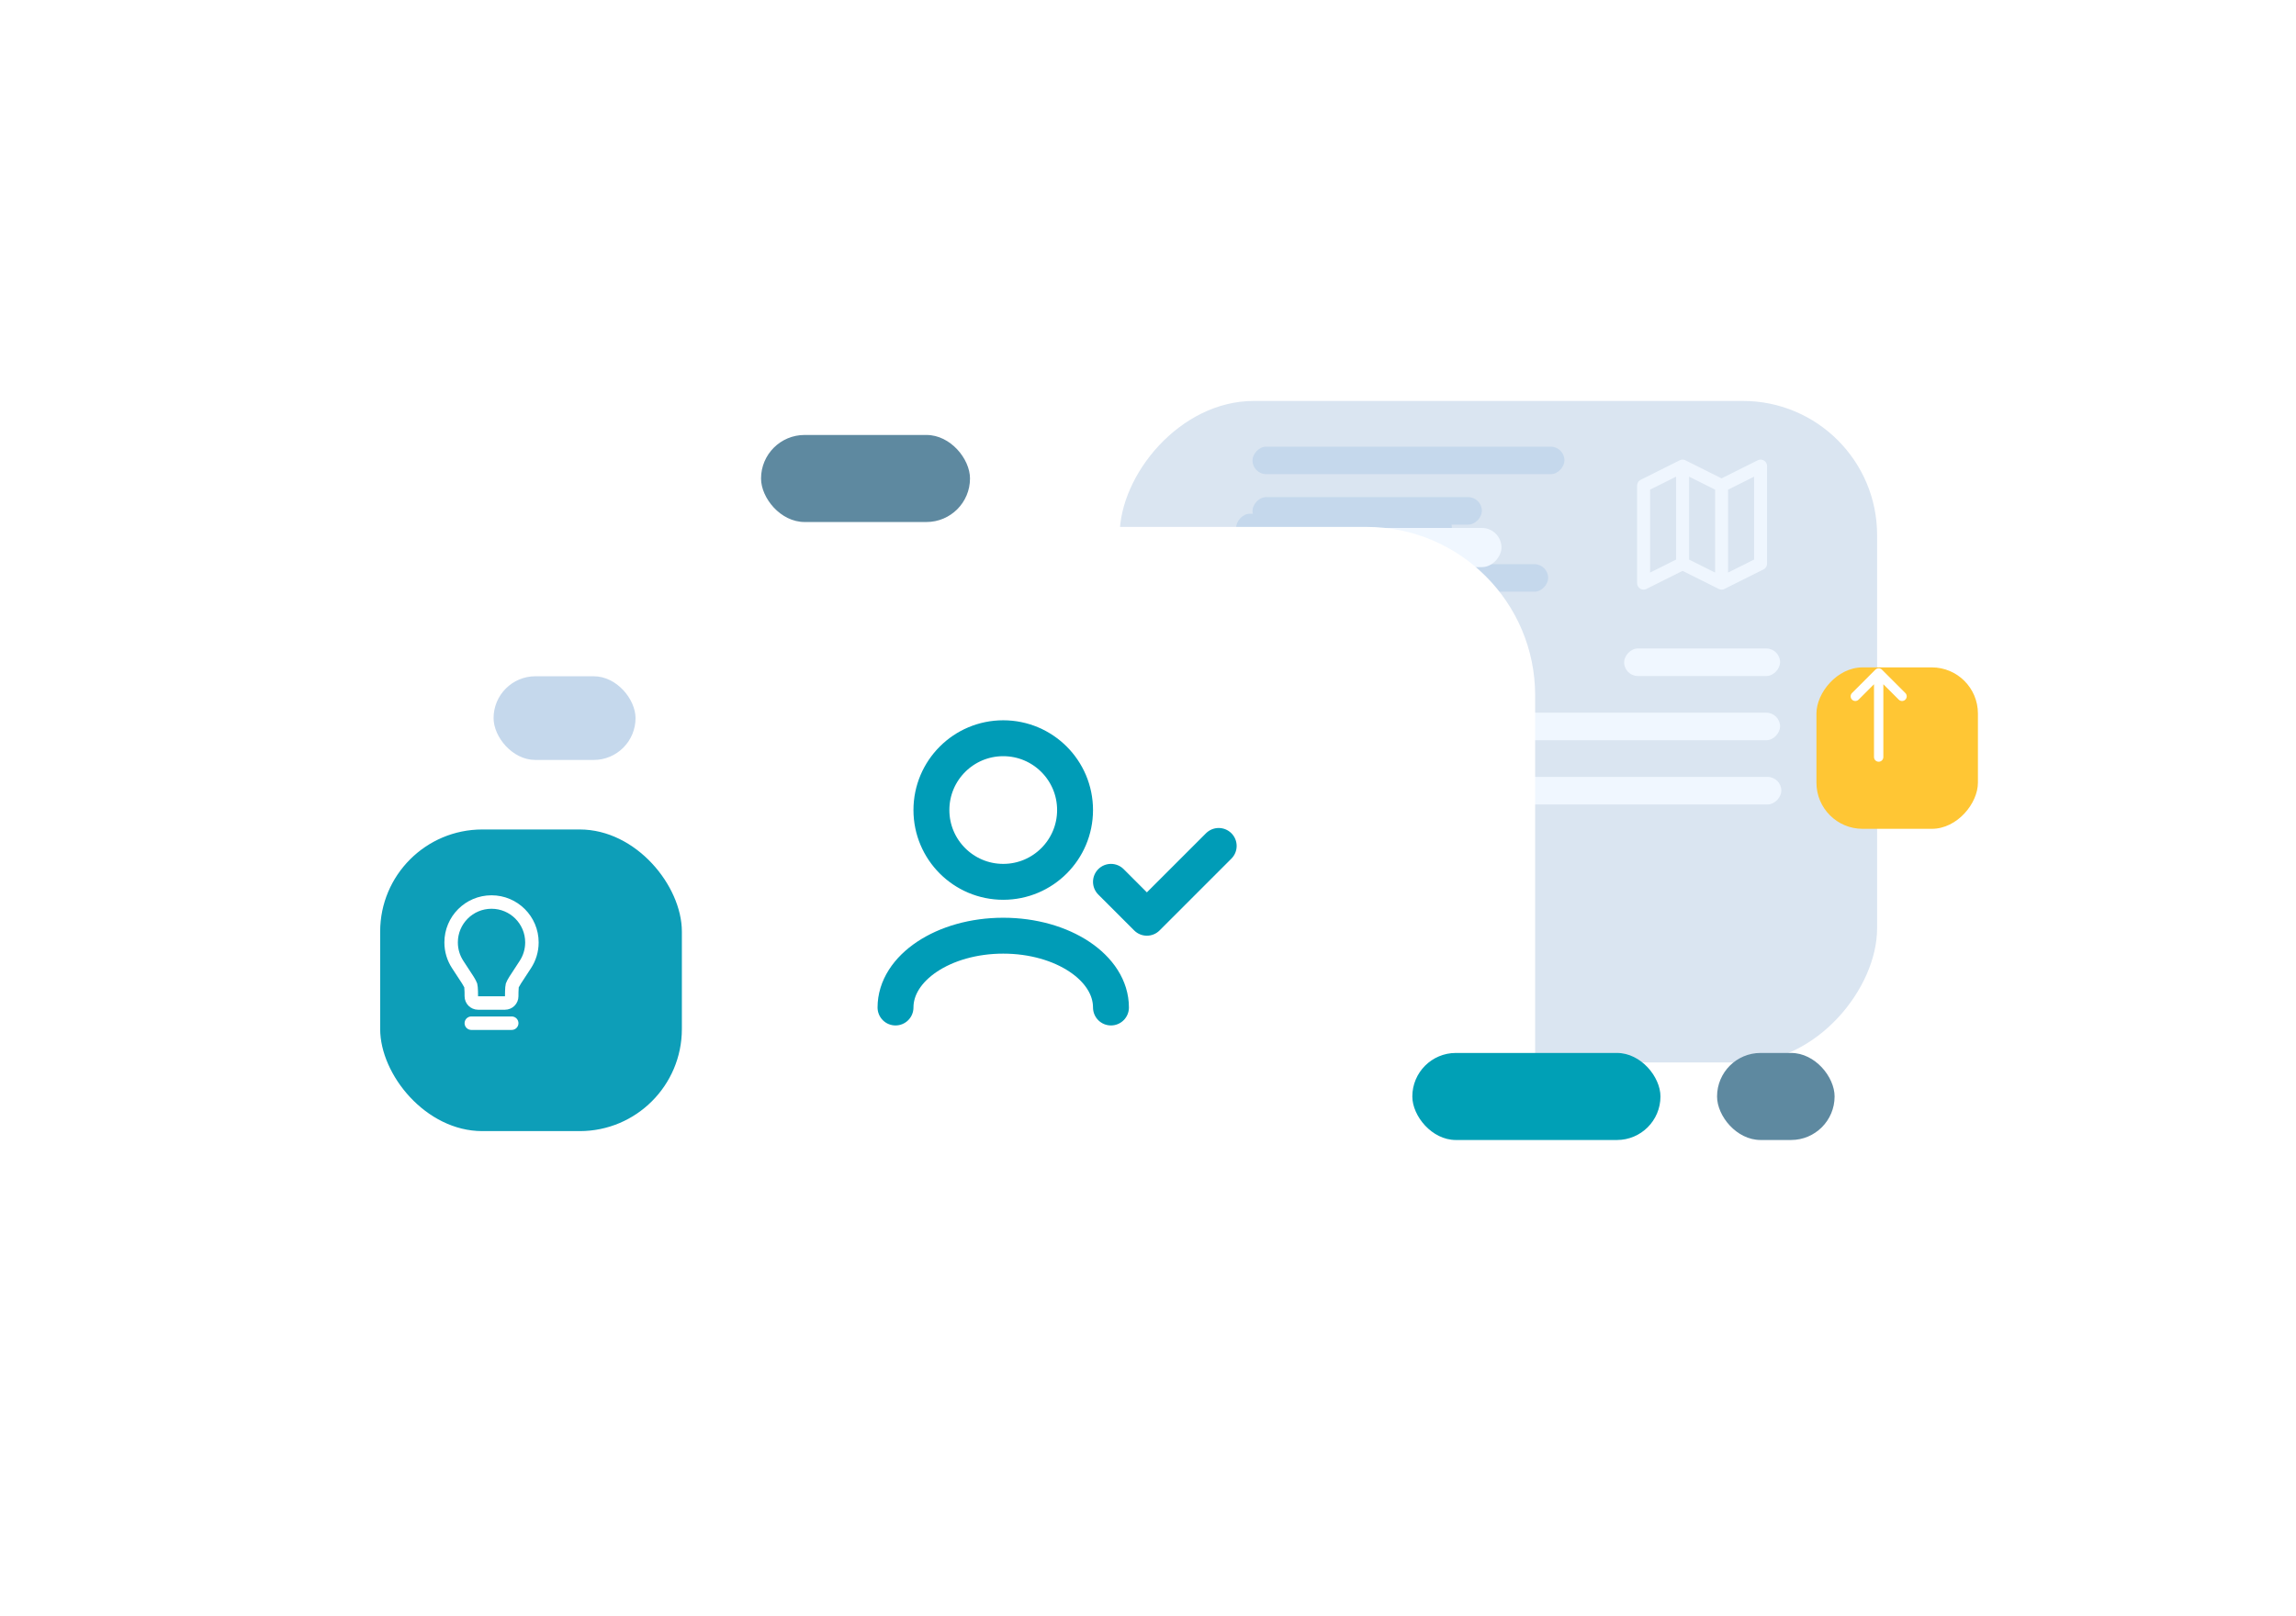 <svg width="341" height="240" viewBox="0 0 341 240" fill="none" xmlns="http://www.w3.org/2000/svg">
<g filter="url(#filter0_d_31183_17313)">
<rect width="112.496" height="98.273" rx="19.933" transform="matrix(-1 0 0 1 278.786 50.5)" fill="#DAE5F1"/>
</g>
<rect width="46.334" height="4.088" rx="2.044" transform="matrix(-1 0 0 1 232.352 66.352)" fill="#C5D8EC"/>
<rect width="34.069" height="4.088" rx="2.044" transform="matrix(-1 0 0 1 220.087 73.848)" fill="#C5D8EC"/>
<rect width="32.025" height="4.088" rx="2.044" transform="matrix(-1 0 0 1 215.624 76.316)" fill="#C5D8EC"/>
<rect width="46.334" height="4.088" rx="2.044" transform="matrix(-1 0 0 1 229.932 83.812)" fill="#C5D8EC"/>
<rect width="39.438" height="5.819" rx="2.909" transform="matrix(-1 0 0 1 222.999 78.43)" fill="#F0F7FF"/>
<rect width="42.245" height="4.088" rx="2.044" transform="matrix(-1 0 0 1 264.378 105.875)" fill="#F0F7FF"/>
<rect width="23.167" height="4.088" rx="2.044" transform="matrix(-1 0 0 1 264.378 96.336)" fill="#F0F7FF"/>
<rect width="40.594" height="4.088" rx="2.044" transform="matrix(-1 0 0 1 264.563 115.414)" fill="#F0F7FF"/>
<rect width="4.833" height="3.879" rx="1.94" transform="matrix(-1 0 0 1 217.972 116.434)" fill="#F0F7FF"/>
<g filter="url(#filter1_d_31183_17313)">
<rect width="142.905" height="117.964" rx="25.036" transform="matrix(-1 0 0 1 228 72)" fill="white"/>
</g>
<path d="M165 149.668C165 143.777 157.837 139.001 149 139.001C140.163 139.001 133 143.777 133 149.668M181 125.668L170.333 136.335L165 131.001M149 131.001C143.109 131.001 138.333 126.226 138.333 120.335C138.333 114.444 143.109 109.668 149 109.668C154.891 109.668 159.667 114.444 159.667 120.335C159.667 126.226 154.891 131.001 149 131.001Z" stroke="#009CB7" stroke-width="5.333" stroke-linecap="round" stroke-linejoin="round"/>
<rect x="246.61" y="169.352" width="36.852" height="12.931" rx="6.465" transform="rotate(-180 246.61 169.352)" fill="#00A0B6"/>
<rect x="272.472" y="169.352" width="17.456" height="12.931" rx="6.465" transform="rotate(-180 272.472 169.352)" fill="#5E89A0"/>
<rect x="94.389" y="112.895" width="21.083" height="12.434" rx="6.217" transform="rotate(-180 94.389 112.895)" fill="#C5D8EC"/>
<rect x="144.064" y="77.547" width="31.034" height="12.931" rx="6.465" transform="rotate(-180 144.064 77.547)" fill="#5E89A0"/>
<g filter="url(#filter2_d_31183_17313)">
<rect x="51.002" y="120.484" width="44.809" height="44.809" rx="15.168" fill="#0D9EB8"/>
</g>
<path d="M70 152H76M73 134C69.686 134 67 136.686 67 140C67 141.214 67.361 142.345 67.981 143.289C68.935 144.742 69.412 145.468 69.474 145.576C70.024 146.541 69.923 146.201 69.992 147.31C70 147.434 70 147.623 70 148C70 148.552 70.448 149 71 149L75 149C75.552 149 76 148.552 76 148C76 147.623 76 147.434 76.008 147.31C76.077 146.201 75.975 146.541 76.526 145.576C76.588 145.468 77.065 144.742 78.019 143.289C78.639 142.345 79 141.214 79 140C79 136.686 76.314 134 73 134Z" stroke="white" stroke-width="2" stroke-linecap="round" stroke-linejoin="round"/>
<g filter="url(#filter3_d_31183_17313)">
<rect width="23.982" height="23.982" rx="6.852" transform="matrix(-1 0 0 1 290.676 94.004)" fill="#FFC634"/>
</g>
<path d="M279.019 99.973L275.55 103.442M279.019 99.973L282.489 103.442M279.019 99.973V112.463" stroke="white" stroke-width="1.388" stroke-linecap="round" stroke-linejoin="round"/>
<path d="M255.689 72.142V86.621M255.689 72.142L261.481 69.246V83.725L255.689 86.621M255.689 72.142L249.898 69.246M255.689 86.621L249.898 83.725M249.898 83.725L244.106 86.621V72.142L249.898 69.246M249.898 83.725V69.246" stroke="#EFF6FE" stroke-width="1.931" stroke-linecap="round" stroke-linejoin="round"/>
<defs>
<filter id="filter0_d_31183_17313" x="139.107" y="32.379" width="166.86" height="152.637" filterUnits="userSpaceOnUse" color-interpolation-filters="sRGB">
<feFlood flood-opacity="0" result="BackgroundImageFix"/>
<feColorMatrix in="SourceAlpha" type="matrix" values="0 0 0 0 0 0 0 0 0 0 0 0 0 0 0 0 0 0 127 0" result="hardAlpha"/>
<feOffset dy="9.061"/>
<feGaussianBlur stdDeviation="13.591"/>
<feColorMatrix type="matrix" values="0 0 0 0 0.72 0 0 0 0 0.748 0 0 0 0 0.796 0 0 0 0.25 0"/>
<feBlend mode="normal" in2="BackgroundImageFix" result="effect1_dropShadow_31183_17313"/>
<feBlend mode="normal" in="SourceGraphic" in2="effect1_dropShadow_31183_17313" result="shape"/>
</filter>
<filter id="filter1_d_31183_17313" x="60.807" y="53.988" width="191.481" height="166.541" filterUnits="userSpaceOnUse" color-interpolation-filters="sRGB">
<feFlood flood-opacity="0" result="BackgroundImageFix"/>
<feColorMatrix in="SourceAlpha" type="matrix" values="0 0 0 0 0 0 0 0 0 0 0 0 0 0 0 0 0 0 127 0" result="hardAlpha"/>
<feOffset dy="6.276"/>
<feGaussianBlur stdDeviation="12.144"/>
<feColorMatrix type="matrix" values="0 0 0 0 0.72 0 0 0 0 0.748 0 0 0 0 0.796 0 0 0 0.25 0"/>
<feBlend mode="normal" in2="BackgroundImageFix" result="effect1_dropShadow_31183_17313"/>
<feBlend mode="normal" in="SourceGraphic" in2="effect1_dropShadow_31183_17313" result="shape"/>
</filter>
<filter id="filter2_d_31183_17313" x="41.542" y="108.302" width="74.649" height="74.648" filterUnits="userSpaceOnUse" color-interpolation-filters="sRGB">
<feFlood flood-opacity="0" result="BackgroundImageFix"/>
<feColorMatrix in="SourceAlpha" type="matrix" values="0 0 0 0 0 0 0 0 0 0 0 0 0 0 0 0 0 0 127 0" result="hardAlpha"/>
<feOffset dx="5.46" dy="2.738"/>
<feGaussianBlur stdDeviation="7.46"/>
<feColorMatrix type="matrix" values="0 0 0 0 0 0 0 0 0 0.352 0 0 0 0 0.429 0 0 0 0.09 0"/>
<feBlend mode="normal" in2="BackgroundImageFix" result="effect1_dropShadow_31183_17313"/>
<feBlend mode="normal" in="SourceGraphic" in2="effect1_dropShadow_31183_17313" result="shape"/>
</filter>
<filter id="filter3_d_31183_17313" x="261.212" y="90.578" width="41.113" height="41.111" filterUnits="userSpaceOnUse" color-interpolation-filters="sRGB">
<feFlood flood-opacity="0" result="BackgroundImageFix"/>
<feColorMatrix in="SourceAlpha" type="matrix" values="0 0 0 0 0 0 0 0 0 0 0 0 0 0 0 0 0 0 127 0" result="hardAlpha"/>
<feOffset dx="3.083" dy="5.139"/>
<feGaussianBlur stdDeviation="4.283"/>
<feColorMatrix type="matrix" values="0 0 0 0 0 0 0 0 0 0.352 0 0 0 0 0.429 0 0 0 0.09 0"/>
<feBlend mode="normal" in2="BackgroundImageFix" result="effect1_dropShadow_31183_17313"/>
<feBlend mode="normal" in="SourceGraphic" in2="effect1_dropShadow_31183_17313" result="shape"/>
</filter>
</defs>
</svg>
